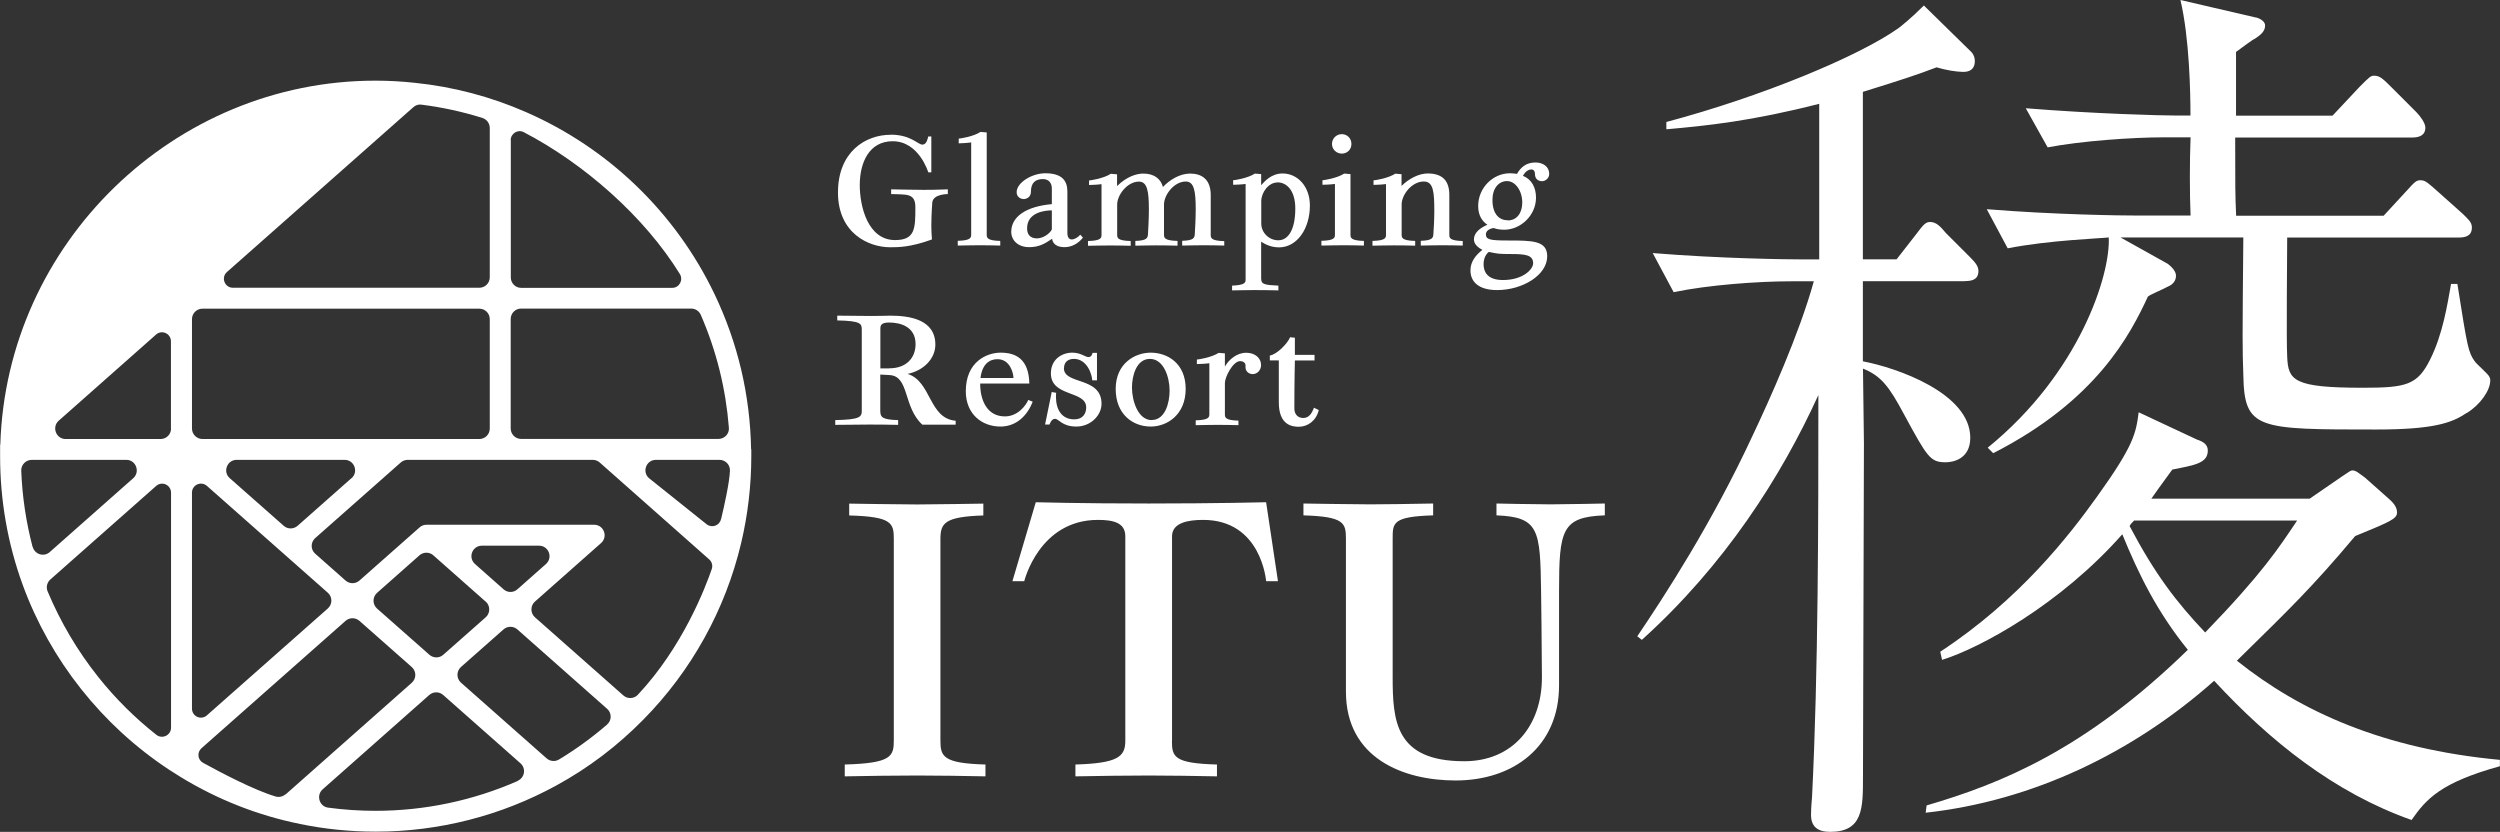 <?xml version="1.0" encoding="UTF-8"?>
<svg id="_レイヤー_2" data-name="レイヤー 2" xmlns="http://www.w3.org/2000/svg" viewBox="0 0 236.49 78.69">
  <rect x="0" y="0" width="236.49" height="78.69" fill="#333333" stroke="none"/>
  <defs>
    <style>
      .cls-1 {
        fill: #fff;
        stroke-width: 0px;
      }
    </style>
  </defs>
  <g id="_レイヤー_1-2" data-name="レイヤー 1">
    <g>
      <path class="cls-1" d="M71.05,42.5c-.09-5.14-1.26-10.09-3.48-14.72-3.68-7.66-10-13.76-17.8-17.17-3.35-1.47-6.91-2.41-10.57-2.78-1.2-.13-2.44-.2-3.68-.2C16.44,7.63.61,23.03.03,42.05l-.02.02v.45c0,.21,0,.42,0,.63,0,4.19.72,8.29,2.14,12.18,2.6,7.12,7.5,13.3,13.83,17.47,0,0,.98.63,1.12.71,3.49,2.13,7.3,3.63,11.31,4.44,2.32.48,4.72.72,7.14.72,5.97,0,11.87-1.51,17.08-4.37,3.03-1.65,5.79-3.75,8.22-6.22,4.57-4.63,7.77-10.42,9.26-16.71.63-2.66.96-5.43.96-8.23,0-.22,0-.45,0-.65ZM48.31,13.26c0-.63.67-1.05,1.23-.76,5.69,2.96,11.41,7.97,14.77,13.42.35.57-.05,1.31-.72,1.31h-14.29c-.54,0-.98-.44-.98-.98v-12.98ZM48.31,30.18c0-.55.44-.99.98-.99h16.09c.4,0,.75.23.91.59,1.48,3.4,2.37,6.98,2.66,10.69.05.57-.42,1.05-.99,1.05h-18.67c-.54,0-.98-.45-.98-.99v-10.35ZM39.87,9.9c1.97.25,3.9.67,5.77,1.26.41.13.69.52.69.95v14.12c0,.55-.44.99-.99.99h-23.31c-.78,0-1.15-.97-.56-1.49l17.63-15.59c.21-.19.5-.29.78-.24ZM19.15,41.53c-.54,0-.99-.45-.99-.99v-10.35c0-.55.45-.99.99-.99h26.19c.55,0,.99.44.99.99v10.35c0,.54-.44.99-.99.99h-26.19ZM33.25,45.23l-5.1,4.51c-.38.33-.94.33-1.31,0l-5.11-4.51c-.68-.6-.25-1.73.66-1.73h10.21c.91,0,1.34,1.13.66,1.73ZM3.08,51.73c-.61-2.34-.98-4.76-1.07-7.21-.02-.56.44-1.02,1-1.02h8.94c.91,0,1.33,1.13.66,1.73l-7.9,6.99c-.56.5-1.43.22-1.62-.5ZM16.18,68.84c0,.71-.83,1.11-1.39.67-2.03-1.6-3.88-3.44-5.48-5.45-1.97-2.47-3.59-5.21-4.81-8.13-.16-.39-.05-.84.27-1.12l10-8.84c.55-.49,1.41-.1,1.41.64v22.25ZM16.18,40.54c0,.55-.44.99-.99.99H6.21c-.91,0-1.33-1.13-.66-1.73l9.21-8.15c.55-.49,1.41-.1,1.41.64v8.25ZM18.16,67.04v-20.44c0-.73.86-1.12,1.41-.64l11.44,10.11c.45.4.45,1.09,0,1.49l-11.44,10.11c-.55.49-1.41.1-1.41-.64ZM27.02,75.13c-.26.22-.61.31-.93.22-2-.58-5.23-2.28-6.88-3.19-.52-.28-.59-.99-.15-1.38l13.63-12.05c.38-.33.93-.33,1.31,0l4.95,4.37c.45.4.45,1.09,0,1.49l-11.92,10.55ZM45.95,56.91c.44.39.44,1.09,0,1.48l-4.02,3.55c-.37.33-.93.33-1.31,0l-4.95-4.37c-.45-.4-.45-1.09,0-1.49l4.01-3.55c.38-.33.94-.33,1.31,0l4.95,4.38ZM45.57,51.62h5.42c.91,0,1.34,1.12.66,1.73l-2.71,2.4c-.37.33-.93.33-1.3,0l-2.71-2.4c-.68-.61-.26-1.73.66-1.73ZM48.99,73.87c-4.23,1.86-8.82,2.83-13.46,2.83-1.51,0-3.01-.1-4.49-.3-.84-.11-1.15-1.17-.52-1.73l10.09-8.93c.38-.33.94-.33,1.31,0l7.32,6.47c.54.48.4,1.36-.27,1.65ZM57.43,68.54c-1.43,1.23-2.95,2.34-4.56,3.31-.37.22-.84.17-1.16-.11l-8.1-7.16c-.45-.4-.45-1.09,0-1.49l4.02-3.55c.37-.33.93-.33,1.31,0l8.49,7.51c.45.39.45,1.1,0,1.48ZM67.33,53.83c-.6,1.74-2.74,7.36-6.99,11.89-.36.39-.98.42-1.38.06l-8.36-7.39c-.44-.39-.44-1.09,0-1.48l6.26-5.54c.68-.6.26-1.73-.66-1.73h-15.86c-.24,0-.47.09-.65.25l-5.69,5.03c-.38.33-.93.33-1.31,0l-2.87-2.54c-.45-.39-.45-1.08,0-1.48l8.09-7.15c.18-.16.42-.25.66-.25h17.5c.24,0,.48.09.66.25l10.36,9.17c.26.23.35.58.24.91ZM68.2,49.12c-.14.61-.87.86-1.36.47l-5.45-4.36c-.68-.6-.26-1.73.66-1.73h6.01c.56,0,1.01.46.99,1.02-.04,1.08-.51,3.22-.84,4.6Z"/>
      <path class="cls-1" d="M185.86,26.6h-9.64v7.58c3.19.6,10.16,3.01,10.16,7.23,0,2.07-1.72,2.32-2.32,2.32-1.46,0-1.72-.43-3.96-4.56-1.38-2.58-2.15-3.62-3.87-4.3l.09,7.06-.09,31.59c0,2.93,0,5.17-3.1,5.17-1.12,0-1.89-.43-1.81-1.81,0,0,0-.52.09-1.46.6-11.97.6-26.52.6-38.05-3.53,7.75-8.87,16.1-16.7,23.16l-.43-.34c2.5-3.7,7.06-10.67,10.93-19.03,1.55-3.27,4.39-9.56,5.77-14.55h-2.15c-3.1,0-7.83.34-11.11,1.03l-1.98-3.7c6.37.52,12.66.6,14.29.6h1.46v-14.72c-6.37,1.63-10.59,2.07-14.46,2.41v-.69c9.04-2.41,18.17-6.2,21.95-8.87.34-.26,1.21-.95,2.41-2.15l4.48,4.39c.26.26.34.6.34.86,0,1.03-.86,1.03-1.12,1.03-.6,0-1.64-.17-2.5-.43-1.81.69-3.1,1.12-6.97,2.32v15.84h3.19l1.81-2.32c.77-1.03.95-1.21,1.38-1.21.6,0,1.03.52,1.46,1.03l2.32,2.32c.52.52.77.86.77,1.29,0,.86-.69.95-1.29.95ZM228.13,77.57c-7.32-2.58-13.43-7.49-18.68-13.17-7.66,6.8-17.13,11.36-27.29,12.48l.09-.69c7.06-2.07,14.98-5.25,24.71-14.72-2.93-3.62-4.65-7.15-6.2-10.93-5.85,6.63-13.43,10.76-17.05,11.88l-.17-.77c7.49-4.91,12.22-11.02,14.81-14.64,3.53-4.91,3.7-6.03,3.96-8.01l5.51,2.58c.52.17,1.03.43,1.03,1.03,0,1.21-1.21,1.38-3.36,1.81-1.21,1.64-1.55,2.15-1.98,2.75h14.98l3.01-2.07c.78-.52.86-.6,1.03-.6.34,0,.6.26,1.2.69l2.33,2.07c.17.17.69.6.69,1.21s-.6.86-3.96,2.24c-4.13,4.91-6.11,6.8-11.19,11.79,6.03,4.82,13.86,8.35,24.88,9.38v.6c-5.6,1.55-6.97,3.1-8.35,5.08ZM233.3,39.08c-1.38.95-3.19,1.55-8.52,1.55-11.28,0-12.48,0-12.57-5.17-.09-2.58-.09-3.1,0-13h-11.62l4.48,2.5c.34.26.77.69.77,1.12,0,.52-.34.86-.77,1.03-.26.17-1.72.77-1.89.95-1.64,3.53-4.82,9.81-14.63,14.81l-.52-.52c8.69-7.06,11.62-16.36,11.45-19.89-.69.09-5.68.26-9.56,1.03l-1.98-3.7c6.46.52,12.65.6,14.29.6h4.99c-.09-2.07-.09-5.17,0-7.4h-2.5c-3.01,0-7.83.34-11.02.95l-2.07-3.7c6.46.52,12.74.69,14.29.69h1.29c0-2.07-.09-7.32-.95-10.93l7.06,1.64c.17,0,.95.26.95.77s-.34.86-1.03,1.29c-.09,0-1.12.78-1.72,1.21v6.03h9.13l2.58-2.75c.95-.95,1.03-1.03,1.38-1.03.52,0,.86.34,1.64,1.12l2.32,2.32c.34.34.86,1.03.86,1.46,0,.77-.6.95-1.29.95h-16.7c0,4.56,0,5.42.09,7.4h13.95l2.15-2.33c.86-.95.95-1.03,1.38-1.03s.77.34,1.55,1.03l2.41,2.15c.52.52.86.78.86,1.29,0,.86-.69.95-1.29.95h-16.18c0,1.81-.09,9.64,0,11.28.09,2.24.6,2.93,7.15,2.93,4.13,0,5.17-.26,6.37-2.67,1.21-2.41,1.64-5.25,1.98-7.15h.6c.95,6.03,1.03,6.46,1.64,7.32.17.26,1.29,1.21,1.38,1.46.09.17.09.26.09.34,0,.95-.95,2.32-2.24,3.1ZM201.88,49.24c-.17.17-.34.34-.43.52,2.41,4.56,4.39,7.15,7.15,10.07,5.42-5.6,6.97-8.01,8.7-10.59h-15.41Z"/>
      <path class="cls-1" d="M84.25,12.74c1.92,0,2.58.94,3,.94s.5-.57.56-.77h.29v3.39h-.29s-.87-2.94-3.37-2.94c-2.21,0-3.11,2-3.11,4.15,0,2.03.77,5.2,3.34,5.2,1.9,0,1.92-1.1,1.92-3.08,0-.59-.11-1.11-.91-1.21-.4-.05-1.38-.06-1.38-.06v-.45s2.14.05,3.09.05c1.21,0,2.27-.05,2.27-.05v.45s-1.38-.02-1.47.79c0,0-.09,1.19-.09,2.18,0,.42.02.87.06,1.32-2,.73-3.14.74-3.95.74-2.04,0-4.94-1.32-4.94-5.18s2.61-5.46,4.97-5.46ZM94.62,23.23c-.88-.02-1.13-.03-2.01-.03s-1.13.02-2.01.03v-.45c1.25-.03,1.27-.31,1.27-.6v-8.71c-.29.05-.99.09-1.18.09v-.45c.15,0,1.39-.19,2.06-.63l.59.05v4.8c0,2.65,0,4.91,0,4.86,0,.29.02.57,1.28.6v.45ZM100.97,18.12v3.93c0,.56.31.6.4.6.29,0,.6-.2.82-.45l.25.28c-.4.51-1.02.9-1.73.9-1.11,0-1.18-.7-1.18-.8-.7.48-1.25.8-2.18.8-1.07,0-1.69-.67-1.69-1.45,0-1.42,1.38-2.4,3.84-2.62v-1.47c0-.59-.34-.9-.84-.9-.71,0-1.14.34-1.14,1.21,0,.48-.39.68-.68.68-.26,0-.67-.17-.67-.65,0-.9,1.44-1.79,2.71-1.79,1.67,0,2.09.79,2.09,1.73ZM99.5,19.9c-.6,0-2.34.16-2.34,1.69,0,.87.62.96.93.96.6,0,1.22-.46,1.41-.84v-1.81ZM115.82,23.23c-.88-.02-1.18-.03-2.06-.03s-1.05.02-1.93.03v-.45c1.13-.03,1.16-.31,1.19-.6.03-.36.09-1.59.09-2.35,0-1.72-.14-2.66-.94-2.66-1.11,0-2.06,1.27-2.06,2.17v2.85c0,.29.02.57,1.28.6v.45c-.88-.02-1.18-.03-2.06-.03s-1.05.02-1.93.03v-.45c1.13-.03,1.16-.31,1.19-.6.03-.36.09-1.59.09-2.35,0-1.72-.14-2.66-.94-2.66-1.11,0-2.06,1.27-2.06,2.17v2.85c0,.29.02.57,1.28.6v.45c-.88-.02-1.13-.03-2.01-.03s-1.14.02-2.03.03v-.45c1.27-.03,1.28-.31,1.28-.6v-4.78c-.29.05-1.01.08-1.18.08v-.43c.15,0,1.38-.19,2.06-.63l.59.05v1.11c.93-.91,1.86-1.18,2.48-1.18,1.1,0,1.67.56,1.86,1.27.6-.65,1.58-1.27,2.57-1.27,1.1,0,1.95.54,1.95,2.03v3.76c0,.29.02.57,1.28.6v.45ZM119.31,26.42c0,.48.37.54,1.62.6v.45c-.88-.02-1.44-.03-2.32-.03s-1.18.02-2.06.03v-.45c1.27-.05,1.28-.31,1.28-.6v-9.02c-.29.05-1.01.08-1.18.08v-.43c.15,0,1.38-.19,2.06-.63l.59.05v1.05c.31-.34.94-1.11,2.03-1.11,1.41,0,2.58,1.22,2.58,3.03,0,2.2-1.22,3.96-2.92,3.96-.77,0-1.35-.31-1.69-.54v3.57ZM120.84,17.26c-.84,0-1.53.94-1.53,1.78v2.1c0,.87.73,1.59,1.61,1.59.97,0,1.61-1.05,1.61-3,0-1.76-.85-2.48-1.69-2.48ZM129.03,23.23c-.88-.02-1.14-.03-2.03-.03s-1.11.02-2,.03v-.45c1.27-.03,1.28-.31,1.28-.6v-4.78c-.29.05-1.01.08-1.18.08v-.43c.14,0,1.38-.19,2.06-.63l.59.05v5.72c0,.29.02.57,1.27.6v.45ZM126.93,12.69c.51,0,.91.4.91.93s-.4.91-.91.91-.93-.4-.93-.91.4-.93.93-.93ZM138.38,23.23c-.88-.02-1.18-.03-2.06-.03s-1.04.02-1.92.03v-.45c1.13-.03,1.16-.31,1.19-.6.03-.36.09-1.44.09-2.18,0-1.83-.08-2.83-.99-2.83-1.16,0-2.1,1.27-2.1,2.17v2.85c0,.29.02.57,1.28.6v.45c-.88-.02-1.13-.03-2.01-.03s-1.14.02-2.03.03v-.45c1.27-.03,1.28-.31,1.28-.6v-4.78c-.29.05-1.01.08-1.18.08v-.43c.15,0,1.38-.19,2.06-.63l.59.05v1.11c.68-.68,1.62-1.18,2.48-1.18,1.49,0,2.04.79,2.04,2.03v3.76c0,.29.02.57,1.27.6v.45ZM141.29,21.57c-.37.05-.73.26-.73.59,0,.5.37.59,2.07.59,2.32,0,3.73,0,3.73,1.49,0,1.78-2.32,3.2-4.74,3.2-1.75,0-2.52-.79-2.52-1.86,0-.84.5-1.44,1.13-1.95-.4-.19-.8-.54-.8-.96,0-.74.68-1.14,1.27-1.41-.5-.34-.87-.88-.87-1.78,0-1.72,1.41-3.09,3-3.09.26,0,.48.03.67.06.36-.63.88-1.08,1.75-1.08.74,0,1.3.42,1.3,1.07,0,.46-.4.7-.67.7-.32,0-.68-.17-.68-.68,0-.22-.08-.43-.34-.43-.34,0-.62.28-.8.6.85.34,1.24,1.13,1.24,2.07,0,1.67-1.45,3.03-3,3.03-.28,0-.67-.03-1.01-.16ZM142.9,24.03c-1.15,0-1.24-.03-2.06-.2,0,0-.5.32-.5,1.16,0,.7.34,1.5,1.83,1.5,1.9,0,2.86-1.01,2.86-1.59,0-.8-.79-.87-2.13-.87ZM142.64,20.85c.82,0,1.36-.67,1.36-1.69,0-1.11-.65-2.03-1.44-2.03s-1.38.68-1.38,1.78c0,1.39.68,1.93,1.45,1.93ZM90.39,40.17h-3.14c-1.83-1.66-1.21-4.6-3.11-4.69l-.87-.05v3.37c0,.62.08.9,1.69.94v.45c-.88-.02-1.84-.03-2.72-.03s-2.35.02-3.23.03v-.45c2.35-.05,2.51-.29,2.51-.9v-7.63c0-.6-.06-.85-2.32-.9v-.45c1.52.02,2.54.03,3.26.03,1.13,0,1.5-.03,1.75-.03,1.83,0,4.27.36,4.27,2.74,0,1.32-1.1,2.46-2.63,2.77,2.27.7,2,4.22,4.55,4.43v.36ZM84.13,34.84c1.58,0,2.48-.96,2.48-2.29,0-1.67-1.47-2.04-2.49-2.04-.57,0-.84.14-.84.53v3.81h.85ZM92.72,36.28c0,1.58.65,3.11,2.34,3.11,1.24,0,2.01-1.07,2.21-1.56l.42.17c-.48,1.24-1.49,2.35-3.05,2.35-1.79,0-3.28-1.21-3.28-3.34,0-2.79,1.98-3.65,3.3-3.65,1.42,0,2.66.59,2.71,2.92h-4.64ZM95.87,35.76c0-.48-.34-1.78-1.5-1.78-.26,0-1.41,0-1.62,1.78h3.12ZM100.64,34.83c0,1.59,3.56.77,3.56,3.37,0,1.07-1.01,2.15-2.38,2.15s-1.64-.73-2.03-.73c-.34,0-.51.54-.51.54h-.42l.63-3.08.42.08c-.02.12-.02.26-.02.39,0,1.13.5,2.12,1.73,2.12.8,0,1.13-.53,1.13-1.13,0-1.62-3.34-.97-3.34-3.22,0-1.33,1.04-1.96,2.03-1.96.8,0,1.22.42,1.52.42.26,0,.36-.23.39-.4h.42v2.6h-.45c-.02-.6-.51-2.03-1.73-2.03-.6,0-.94.34-.94.88ZM108.85,40.35c-1.67,0-3.31-1.14-3.31-3.56s1.83-3.43,3.31-3.43c1.59,0,3.31,1.01,3.31,3.43s-1.73,3.56-3.31,3.56ZM108.95,39.73c1.27,0,1.69-1.62,1.69-2.78,0-1.29-.57-3-1.86-3s-1.7,1.61-1.7,2.71c0,1.29.59,3.08,1.87,3.08ZM113.12,39.76c1.27-.03,1.28-.31,1.28-.6v-4.8c-.29.05-1.01.08-1.18.08v-.43c.15,0,1.38-.19,2.06-.63l.59.05v1.24c.39-.67,1.14-1.3,2.01-1.3.79,0,1.41.45,1.41,1.18,0,.43-.33.84-.79.84-.36,0-.67-.25-.68-.63v-.2c0-.25-.25-.4-.5-.4-.7,0-1.45,1.52-1.45,2.06v2.97c0,.29.02.57,1.28.6v.43c-.88-.02-1.13-.03-2.01-.03s-1.15.02-2.03.03v-.43ZM120.97,38.05v-3.96h-.85v-.46c.63-.08,1.66-1.1,1.92-1.73l.45.05v1.62h1.86v.53h-1.86s-.05,1.98-.05,4.53c0,.51.28.91.85.91s.82-.5,1.01-.97l.45.22c-.25,1.04-1.07,1.58-1.89,1.58-.62,0-1.89-.14-1.89-2.31ZM88.96,70.04c0,1.51.23,2.17,4.26,2.28v1.12c-2.21-.04-4.26-.08-6.46-.08s-4.64.04-6.85.08v-1.12c4.41-.12,4.64-.77,4.64-2.28v-19.04c0-1.51-.15-2.13-4.22-2.24v-1.12s4.95.08,6.42.08,6.27-.08,6.27-.08v1.12c-3.68.12-4.06.73-4.06,2.24v19.04ZM110.86,70.08c0,1.51.19,2.13,4.26,2.24v1.12c-2.21-.04-4.26-.08-6.46-.08s-4.72.04-6.93.08v-1.12c4.02-.12,4.72-.74,4.72-2.24v-19.35c0-1.28-1.12-1.55-2.59-1.55-5.57,0-6.97,5.8-6.97,5.8h-1.12l2.21-7.47s4.22.12,10.68.12,11.11-.12,11.11-.12l1.12,7.47h-1.12s-.43-5.8-5.96-5.8c-1.43,0-2.94.27-2.94,1.55v19.35ZM141.55,47.63s3.64.08,5.11.08,5.15-.08,5.15-.08v1.12c-4.06.15-4.33,1.35-4.33,7.16v8.94c0,5.73-4.26,8.98-9.79,8.98-4.92,0-10.37-2.09-10.37-8.4v-14.47c0-1.51-.19-2.09-4.02-2.21v-1.12s4.84.08,6.31.08,3.75-.04,5.96-.08v1.12c-3.83.12-3.83.7-3.83,2.21v13.04c0,4.18.23,8.01,6.77,8.01,4.6,0,7.35-3.37,7.35-7.93,0-2.13-.08-8.17-.08-8.17-.08-5.8-.19-7-4.22-7.16v-1.12Z"/>
    </g>
  </g>
</svg>